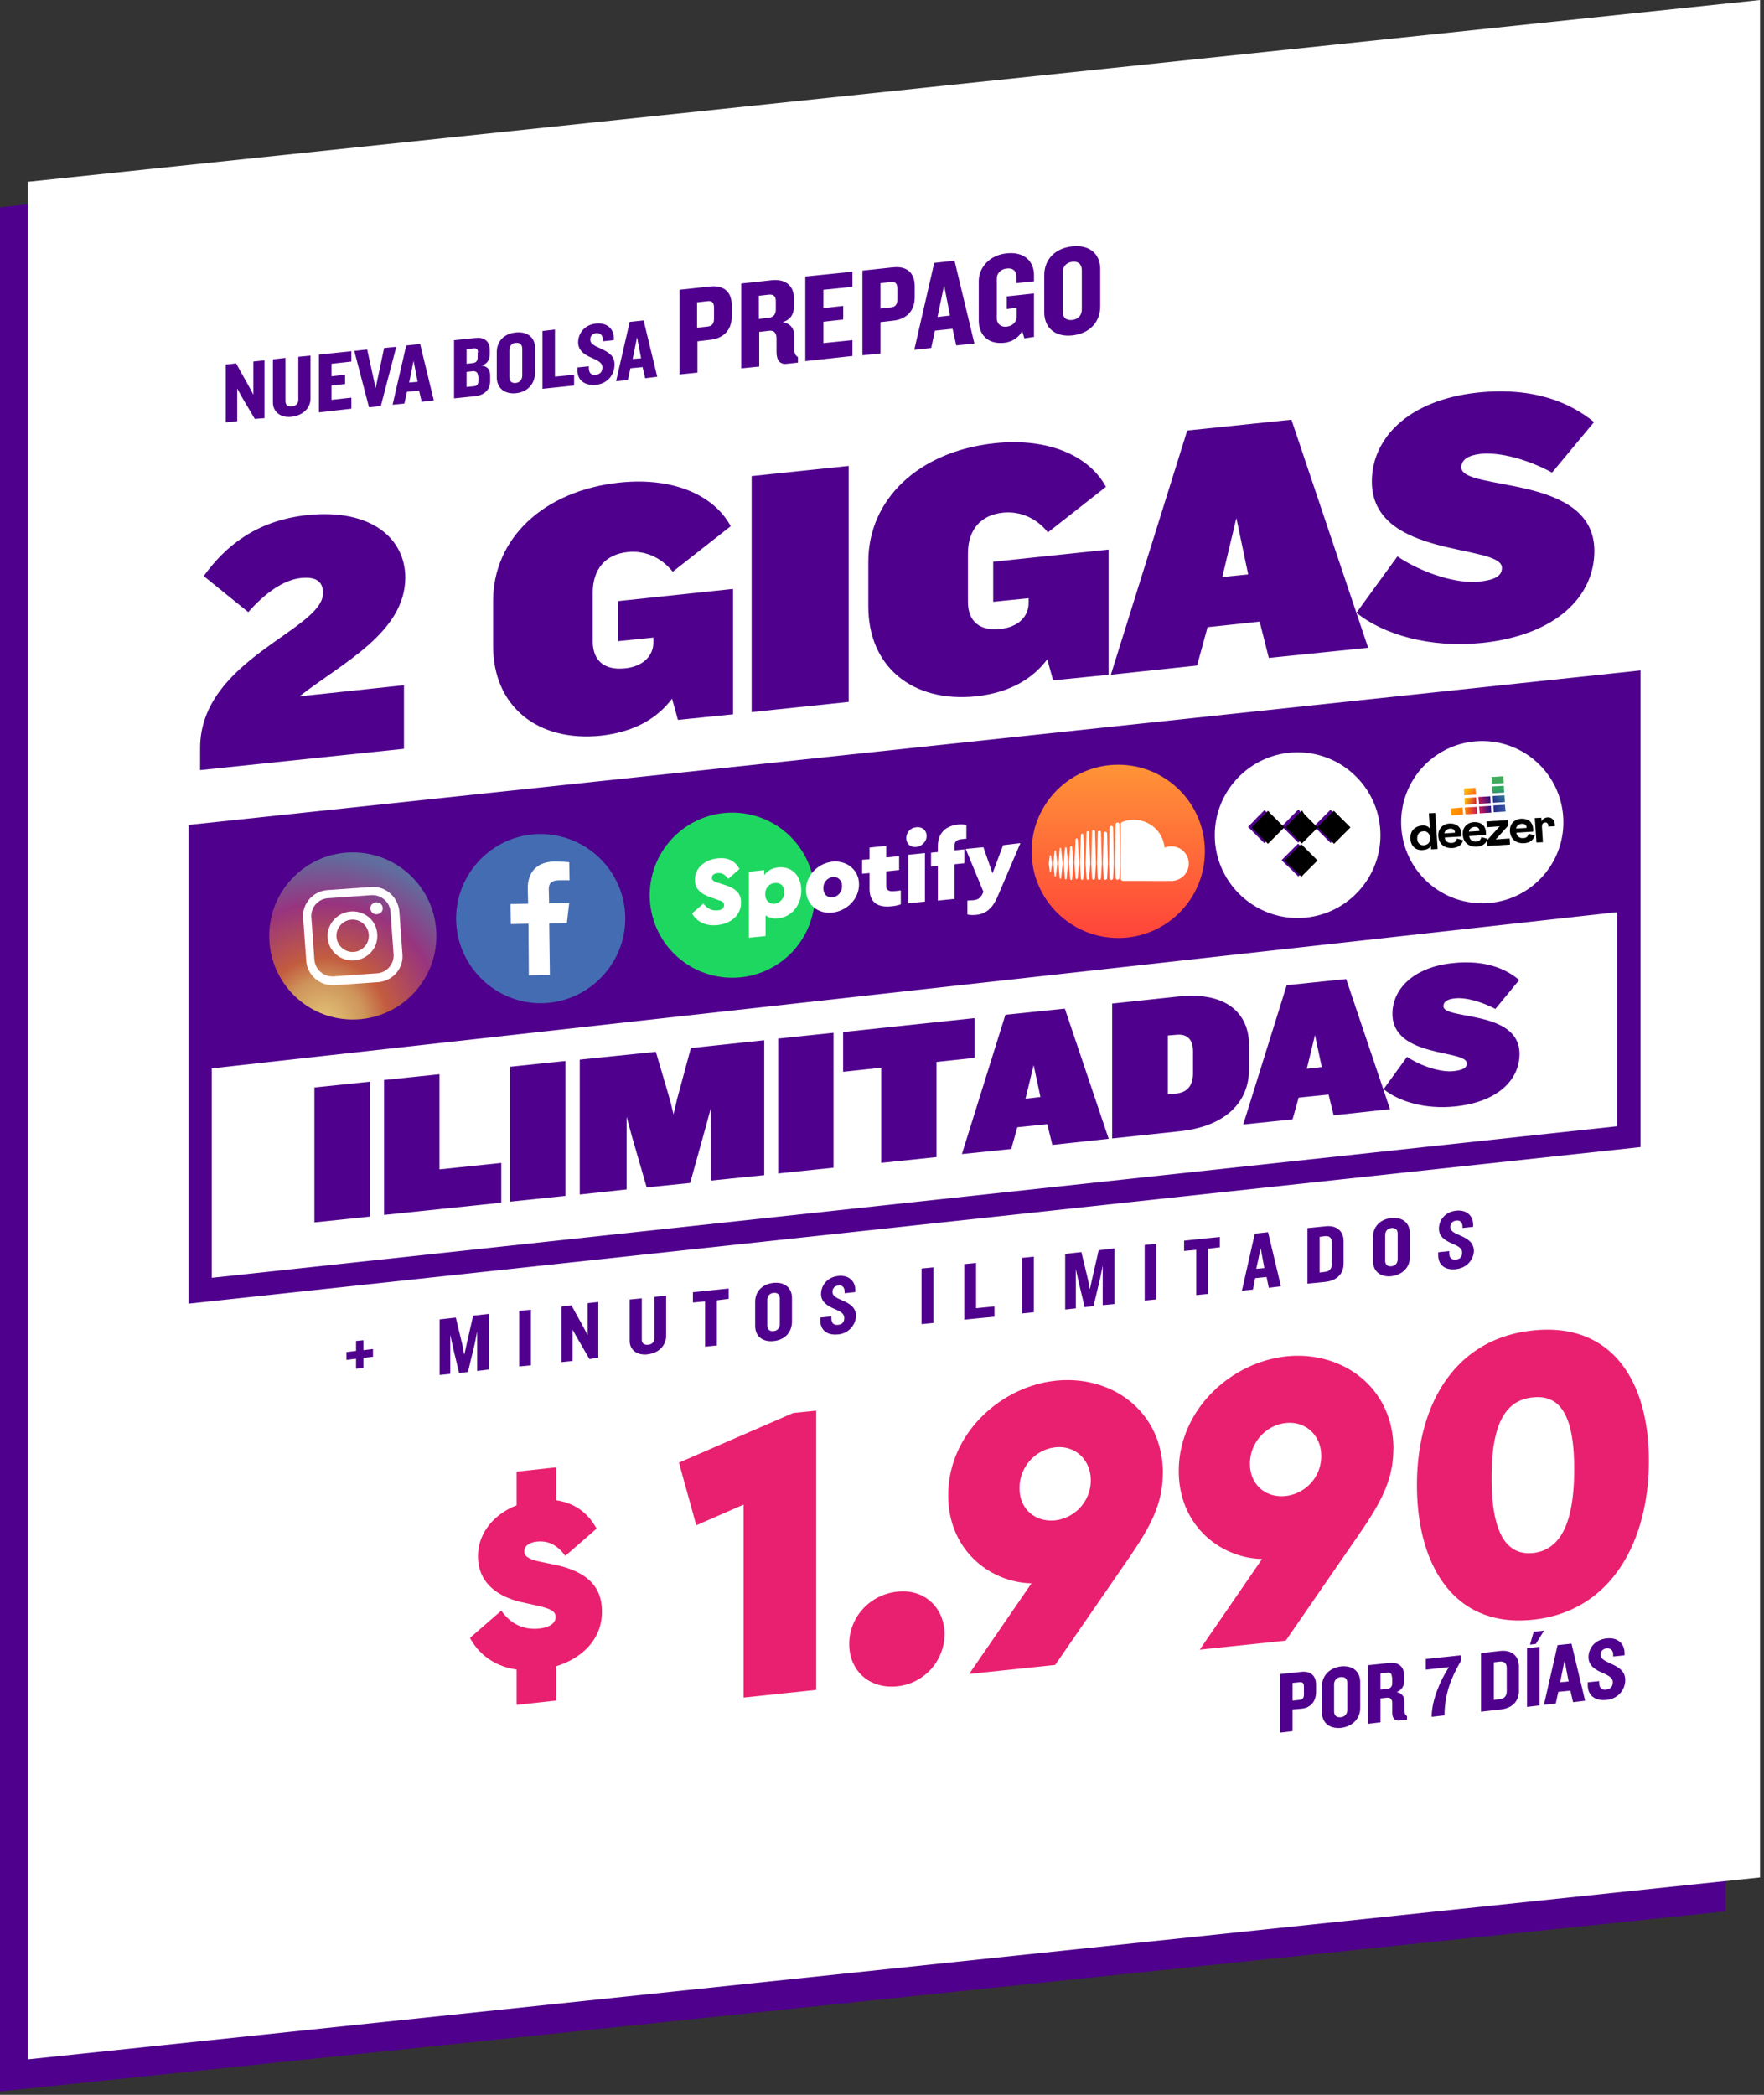 <svg xmlns="http://www.w3.org/2000/svg" xmlns:xlink="http://www.w3.org/1999/xlink" width="304" height="361" fill="none" xmlns:v="https://vecta.io/nano"><rect width="100%" height="100%" fill="#333333" stroke="none"/><path d="M297.37 329.375L0 360.412V35.734L297.37 2.38v326.996z" fill="#4f008c"/><path d="M303.317 323.538L4.822 354.885V31.33L303.317 0v323.538z" fill="#fff"/><path d="M43.924 72.208l-2.22-3.744-.825-1.523v5.647l-1.967.2v-9.962l1.777-.2 2.157 3.87.825 1.523V62.3l1.904-.2v9.962l-1.65.127zm6.346-.38c-1.904.2-3.236-.825-3.236-2.475V61.93l2.157-.254V69.1c0 .698.38 1.015 1.08.952s1.142-.508 1.142-1.142v-7.424l2.094-.2V68.7c0 1.65-1.332 2.92-3.236 3.1zm4.694-.764v-9.962l5.584-.57v1.777l-3.426.38v2.157l2.348-.254v1.586l-2.348.254v2.475l3.426-.38v1.904l-5.584.635zm10.66-1.076l-2.03.2-2.538-9.708 2.22-.254 1.46 6.662 1.46-6.916 2.094-.2-2.665 10.216zm7.043-.763l-.444-1.903-2.094.2-.444 2.03-2.03.2 2.348-10.216 2.4-.254L74.76 69l-2.094.254zm-1.396-7.043l-.76 3.744 1.46-.127-.698-3.617zm10.66 6.093l-3.68.38V58.63l3.68-.38c1.586-.2 2.475.635 2.475 2.03v.698c0 .952-.38 1.713-1.396 2.03 1.08.127 1.46.76 1.46 1.713v.952c0 1.46-.952 2.4-2.538 2.602zm.444-7.55c0-.508-.2-.76-.76-.698l-1.206.127v2.538l1.08-.127c.57-.063.825-.38.825-.952v-.888h.063zm0 4.06c0-.57-.317-.825-.825-.825l-1.142.127v2.602l1.27-.127c.57-.063.76-.38.76-.888v-.888h-.063zm6.536 2.982c-2.03.2-3.3-.952-3.3-2.728v-4.38c0-1.777 1.206-3.173 3.3-3.363s3.3.952 3.3 2.665v4.378c-.064 1.777-1.27 3.236-3.3 3.426zM90 60.1c0-.698-.38-1.08-1.142-1.015-.698.064-1.08.57-1.08 1.27v4.632c0 .698.38 1.08 1.08 1.015S90 65.42 90 64.722V60.1zm3.48 6.906v-9.962l2.157-.254v8.122l3.3-.317v1.84l-5.457.57zm9.263-.7c-1.967.2-3.236-.76-3.236-2.475v-.508l1.968-.2v.317c0 .825.444 1.27 1.205 1.142.76-.063 1.142-.57 1.142-1.27s-.57-1.08-1.713-1.586c-1.206-.508-2.475-1.206-2.475-2.728s1.08-3.046 3.1-3.236c1.84-.2 3.045.888 3.045 2.475v.38l-1.903.2V58.5c0-.698-.38-1.142-1.142-1.08-.635.063-1.016.508-1.016 1.08 0 .698.57 1.015 1.84 1.586 1.396.635 2.348 1.27 2.348 2.728 0 1.777-1.205 3.3-3.172 3.5zm8.44-1.14l-.444-1.904-2.094.2-.444 2.03-2.03.2 2.348-10.216 2.4-.254 2.348 9.708-2.094.254zm-1.396-7.043l-.76 3.744 1.46-.127-.698-3.617zm12.564.444l-2.157.254v5.393l-3.1.317V49.938l5.266-.57c2.475-.254 3.744 1.015 3.744 3.236v1.967c0 2.22-1.333 3.744-3.744 3.997zm.698-5.584c0-.76-.317-1.206-1.142-1.08l-1.776.2v4.378l1.776-.2c.825-.063 1.142-.57 1.142-1.332v-1.967zM135.6 62.7c-1.27.127-1.776-.698-1.776-2.03v-2.4c0-.76-.38-1.396-1.27-1.27l-1.713.2v5.964l-3.1.317V48.858l5.267-.57c2.348-.254 3.807.952 3.807 3.046v1.586c0 1.206-.57 2.157-1.904 2.602 1.333.2 1.967 1.206 1.967 2.22v2.4c0 .698.2 1.142.635 1.396v.952l-1.904.2zm-1.903-10.85c0-.698-.317-1.142-1.142-1.08l-1.777.2v3.997l1.65-.2c.825-.063 1.27-.57 1.27-1.396v-1.53zm5.086 10.397V47.653l8.122-.825v2.602l-5.013.508V53.1l3.426-.38v2.348l-3.426.38v3.68l5.013-.508v2.728l-8.122.888zm15.1-6.982l-2.157.254v5.393l-3.1.317V46.636l5.266-.57c2.475-.254 3.744 1.015 3.744 3.236v1.967c0 2.157-1.27 3.744-3.744 3.998zm.762-5.584c0-.76-.317-1.206-1.142-1.08l-1.777.2v4.378l1.777-.2c.825-.063 1.142-.57 1.142-1.332V49.68zm10.152 9.84l-.635-2.855-3.045.317-.635 2.982-2.92.317L161 45.307l3.5-.38 3.426 14.277-3.1.317zm-2.094-10.343l-1.142 5.457 2.157-.254-1.015-5.203zm13.832 9.135l-.38-1.27c-.57 1.142-1.777 1.904-3.1 2.03-2.92.317-4.38-1.523-4.38-3.807v-6.853c0-2.157 1.714-4.442 4.823-4.76s4.695 1.46 4.695 3.744v1.08l-3.046.317V47.6c0-.825-.507-1.46-1.65-1.332s-1.714.952-1.714 1.713v6.916c0 .76.572 1.523 1.714 1.396s1.713-.952 1.713-1.713v-1.523l-1.713.2V51.08l4.695-.508v7.487l-1.65.254zm8.25-.508c-2.982.317-4.822-1.333-4.822-3.997v-6.4c0-2.602 1.776-4.632 4.822-4.95s4.822 1.332 4.822 3.934v6.4c0 2.665-1.776 4.695-4.822 5.013zm1.65-11.23c0-1.015-.57-1.586-1.65-1.46-1.015.127-1.65.825-1.65 1.84v6.726c0 1.015.57 1.586 1.65 1.46s1.65-.825 1.65-1.84v-6.726zM51.6 120.003l18.018-1.92v10.957l-35.132 3.672v-3.785c0-15.306 21.18-20.333 21.18-26.716 0-1.92-1.073-2.88-3.84-2.598-2.994.34-6.157 2.598-9.037 5.874l-7.68-6.213c3.67-5.083 8.98-9.545 17.792-10.506 11.183-1.186 16.945 4.123 16.945 10.788-.056 9.5-10.957 14.742-18.244 20.447zm65.235 4.067l-1.016-3.672c-2.655 3.56-6.722 5.762-12.257 6.383-10.957 1.13-18.583-5.083-18.583-15.476v-7.738c0-10.675 8.585-18.978 21.746-20.4 9.602-1.017 16.436 2.372 19.204 7.512l-9.997 7.85c-1.695-2.146-4.406-3.728-7.738-3.4-3.84.395-6.044 2.937-6.044 7.004v8.36c0 3.558 2.203 5.027 5.535 4.688 3.276-.34 4.914-2.26 4.914-4.462v-.847l-6.1.62v-6.9l19.825-2.1V123.1l-9.5.96zm12.7-1.356V82.047l16.718-1.75v40.667l-16.718 1.75zm51.963-5.424l-1.017-3.672c-2.654 3.56-6.72 5.76-12.256 6.383-10.958 1.13-18.583-5.084-18.583-15.476v-7.74c0-10.675 8.586-18.978 21.746-20.4 9.602-1.017 16.436 2.372 19.204 7.512l-9.998 7.85c-1.694-2.146-4.405-3.728-7.738-3.4-3.84.395-6.043 2.937-6.043 7.004v8.36c0 3.558 2.203 5.027 5.535 4.688 3.276-.34 4.914-2.26 4.914-4.462v-.847l-6.1.62v-6.9l19.882-2.1v21.576l-9.546.96zm37.166-3.896l-1.58-6.27-8.98.96-1.807 6.608-14.855 1.582 13.16-42.08 17.96-1.864 13.217 39.3-17.114 1.75zm-5.592-24.118l-2.428 10.167 4.462-.452-2.034-9.715zm42.268 21.52c-8.868.904-16.9-1.412-21.577-5.196l7.06-9.715c4.462 2.993 10.336 4.744 14.064 4.35 2.7-.282 3.953-.96 3.953-2.372 0-4.236-22.423-1.47-22.423-14.9 0-7.286 6.1-14.008 18.244-15.307 9.77-1.017 16.04 1.807 20.05 5.083l-7.23 8.698c-4.292-2.316-9.093-3.558-12.313-3.22-2.033.226-3.332.96-3.332 2.316 0 4.236 22.93 1.017 22.93 14.403 0 7.794-6.495 14.516-19.43 15.87zM54.182 210.653v-23.245l9.544-.995v23.244l-9.544.996zm12.004-1.288V186.12l9.544-.995v16.394l10.656-1.112v6.85l-20.2 2.108zm21.722-2.285v-23.245l9.544-.995v23.245l-9.544.995zm34.604-3.628v-12.53l-.937 3.454-2.635 9.485-7.495.762-2.576-8.9-.878-3.28v12.53l-8.08.878v-23.245l13.115-1.346 2.46 8.372.586 2.4.586-2.518 2.4-8.9 12.647-1.347v23.245l-9.192.937zm11.592-1.23v-23.245l9.544-.996v23.245l-9.544.996zm27.296-19.207V199.4l-9.544.995V184l-6.558.702v-6.85l22.66-2.4v6.85l-6.558.702zm19.956 14.288l-.878-3.572-5.153.527-1.054 3.747-8.5.878 7.495-24.006 10.246-1.054 7.553 22.426-9.72 1.054zm-3.22-13.76l-1.406 5.797 2.577-.293-1.17-5.504zm25.06 11.416l-11.534 1.23v-23.245l11.534-1.23c8.022-.82 12.062 2.8 12.062 8.432v4.098c0 5.68-4.04 9.895-12.062 10.715zm2.4-13.76c0-1.816-.76-3.104-2.927-2.87l-1.406.118v10.13l1.406-.117c2.224-.234 2.927-1.698 2.927-3.513V181.2zm24.24 11l-.878-3.572-5.152.527-1.054 3.747-8.5.88 7.494-24.006 10.247-1.054 7.553 22.425-9.72 1.054zm-3.22-13.818l-1.405 5.796 2.576-.293-1.17-5.503zm24.124 12.295c-5.035.527-9.66-.82-12.296-2.986l4.04-5.562c2.577 1.698 5.914 2.693 8.022 2.46 1.522-.176 2.283-.527 2.283-1.347 0-2.4-12.822-.878-12.822-8.548 0-4.157 3.513-8.022 10.422-8.724 5.562-.586 9.192.995 11.417 2.927l-4.098 4.977c-2.46-1.288-5.2-2.05-7.026-1.815-1.17.117-1.933.527-1.933 1.347 0 2.4 13.116.585 13.116 8.197 0 4.508-3.747 8.314-11.125 9.075z" fill="#4f008c"/><path d="M34.495 143.956v78.476l246.222-26.552v-78.122L34.495 143.956z" stroke="#4f008c" stroke-width="4" stroke-miterlimit="10"/><path d="M34.216 144.08v40.283l246.5-27.402v-38.878l-246.5 25.997z" fill="#4f008c"/><path d="M192.715 161.646c8.246 0 14.93-6.684 14.93-14.93s-6.684-14.93-14.93-14.93-14.93 6.685-14.93 14.93 6.685 14.93 14.93 14.93z" fill="url(#A)"/><path d="M201.857 145.843a3.05 3.05 0 0 0-1.168.232c-.24-2.7-2.52-4.8-5.303-4.8a5.45 5.45 0 0 0-1.93.356c-.227.088-.288.178-.3.352v9.47c.007.182.145.334.326.352l8.366.008c1.667 0 3.018-1.336 3.018-2.984s-1.35-2.985-3.018-2.985v-.003zm-9.263-4.106c-.18 0-.328.148-.33.33l-.135 6.756.135 2.452c.008.18.15.326.33.326s.327-.147.33-.33v.008l.147-2.452-.147-6.756c-.008-.18-.15-.33-.33-.33v-.004zm-3.894 9.63v-.008l.173-2.543-.173-5.544c-.007-.138-.113-.246-.247-.246s-.243.108-.247.246l-.153 5.544.153 2.544c.01.136.112.244.247.244s.242-.108.247-.245v.008zm-2.212.244a.21.21 0 0 0 .206-.203l.2-2.586-.2-4.95c-.01-.115-.096-.203-.206-.203s-.2.1-.205.203l-.18 4.95.18 2.587c.007.113.095.202.205.202zm4-8.282a.29.29 0 0 0-.289.288l-.13 5.204.13 2.505c.008.16.13.286.3.286a.29.29 0 0 0 .289-.288v.008l.144-2.504-.144-5.206c-.008-.16-.13-.287-.3-.287v-.006zm-7.737 8.112c.063 0 .114-.05.122-.12l.258-2.503-.258-2.6c-.008-.07-.06-.12-.122-.12s-.116.05-.122.12l-.228 2.6.228 2.503c.007.07.058.12.122.12zm1.844.198c.087 0 .157-.075.164-.175l.23-2.82-.23-2.685c-.008-.1-.077-.174-.164-.174s-.158.076-.164.175l-.203 2.684.203 2.82c.007.1.075.175.164.175zm4.873-.03c.146 0 .264-.117.267-.267v.008l.16-2.52-.16-5.403c-.008-.15-.12-.267-.268-.267s-.264.118-.267.267l-.142 5.403.142 2.52a.27.27 0 0 0 .268.265v-.005zm2.055.01a.3.3 0 0 0 .3-.308v.008-.008l.13-2.486-.13-6.194c-.008-.17-.14-.308-.3-.308s-.307.138-.3.308l-.116 6.192.116 2.5c.008.168.142.306.3.306zm-4.05-.012c.122 0 .22-.098.226-.224l.187-2.56-.187-5.363c-.008-.126-.104-.224-.226-.224s-.223.1-.226.224l-.166 5.363.166 2.56c.008.125.103.223.226.223zm-3.8-5.596c-.076 0-.137.06-.144.14l-.214 2.668.214 2.583c.008.08.068.14.144.14s.136-.06.143-.14l.244-2.583-.244-2.67c-.008-.08-.07-.14-.143-.14zm1.874-1.528c-.098 0-.18.08-.183.183l-.192 4.03.192 2.603c.007.1.085.182.183.182s.18-.08.185-.183l.216-2.603-.216-4.03c-.008-.102-.086-.183-.185-.183h0zm-3.588 2.147c-.007-.058-.05-.098-.102-.098s-.094.04-.1.098l-.24 2.2.24 2.142c.008.057.05.098.1.098s.093-.04.102-.098l.272-2.142-.272-2.2zm-.94.74c-.05 0-.1.04-.098.096l-.178 1.354.178 1.33c.008.056.047.095.098.095s.1-.04.098-.094l.2-1.332-.2-1.354c-.01-.056-.048-.096-.098-.096z" fill="#fff" fill-rule="evenodd"/><path d="M62.628 234.025v1.713l-1.27.127v-1.713l-1.65.2V233l1.65-.2v-1.713l1.27-.127v1.713l1.65-.2v1.333l-1.65.2zm19.606 2.22v-6.8l-.444 2.22-1.142 4.76-1.523.2-1.08-4.505-.444-2.094v6.726l-1.84.2v-9.58l2.792-.317 1.142 4.76.317 1.65.38-1.713 1.142-5.012 2.728-.318v9.58l-2.03.254zm7.234-.76v-9.58l2.03-.2v9.58l-2.03.2zm12.12-1.27l-2.094-3.617-.825-1.46v5.393l-1.904.2v-9.58l1.713-.2 2.03 3.68.762 1.46v-5.52l1.84-.2v9.58l-1.523.254zm10.025-.815c-1.84.2-3.1-.76-3.1-2.348v-7.106l2.094-.2v7.106c0 .635.38.952 1.08.888s1.078-.444 1.078-1.142v-7.106l2.03-.2v7.107c-.127 1.586-1.333 2.792-3.173 2.982zm11.928-9.337v7.805l-2.03.2v-7.804l-2.094.2v-1.777l6.154-.634v1.776l-2.03.254zm9.773 7.044c-1.967.2-3.173-.9-3.173-2.602v-4.188c0-1.713 1.206-3.045 3.173-3.236s3.172.9 3.172 2.602v4.188c-.063 1.713-1.205 3.045-3.172 3.236zm1.078-7.36c0-.634-.38-1.015-1.078-.95s-1.08.57-1.08 1.205v4.442c0 .634.38 1.015 1.08.95s1.078-.57 1.078-1.205v-4.442zm10.026 6.217c-1.904.2-3.046-.76-3.046-2.4v-.508l1.904-.2v.317c0 .825.38 1.206 1.142 1.142s1.078-.507 1.078-1.205-.57-1.08-1.65-1.523c-1.143-.508-2.348-1.142-2.348-2.602s1.08-2.918 2.982-3.1c1.777-.2 2.92.9 2.92 2.4v.38l-1.84.2v-.317c0-.634-.38-1.142-1.08-1.015-.634.063-1.015.508-1.015 1.08 0 .698.57 1.015 1.776 1.523 1.333.57 2.285 1.27 2.285 2.664-.064 1.46-1.206 2.983-3.1 3.173zm14.403-1.776v-9.58l2.03-.2v9.58l-2.03.2zm7.36-.762v-9.58l2.03-.2v7.804l3.173-.317v1.777l-5.203.507zm9.962-1.08v-9.58l2.03-.2v9.58l-2.03.2zm13.895-1.457v-6.8l-.444 2.22-1.142 4.76-1.523.2-1.078-4.505-.444-2.094v6.8l-1.84.2v-9.58l2.792-.317 1.142 4.758.318 1.65.38-1.713 1.142-5.013 2.73-.317v9.58l-2.03.2zm7.233-.764v-9.58l2.03-.2v9.582l-2.03.2zm10.914-8.946v7.804l-2.03.2v-7.804l-2.094.2v-1.776l6.155-.635v1.777l-2.03.254zm10.47 6.726l-.38-1.84-1.967.2-.38 1.967-1.903.2 2.22-9.834 2.285-.254 2.22 9.327-2.093.254zm-1.396-6.8l-.762 3.553 1.396-.127-.634-3.426zM228.5 220.9l-3.173.317v-9.58l3.173-.317c1.967-.2 3.046.952 3.046 2.538v3.934c0 1.586-1.016 2.855-3.046 3.1zm1.015-6.8c0-.762-.38-1.142-1.142-1.08l-.952.127v6.155l.952-.127c.76-.064 1.142-.57 1.142-1.333V214.1zm10.278 5.83c-1.967.2-3.173-.9-3.173-2.602v-4.188c0-1.713 1.206-3.045 3.173-3.236s3.172.9 3.172 2.602v4.188c0 1.65-1.205 2.982-3.172 3.236zm1.078-7.36c0-.634-.38-1.015-1.078-.95s-1.08.57-1.08 1.205v4.442c0 .634.38 1.015 1.08.95s1.078-.57 1.078-1.205v-4.442zm10.026 6.153c-1.904.2-3.046-.762-3.046-2.412v-.507l1.904-.2v.318c0 .825.38 1.205 1.142 1.142s1.078-.508 1.078-1.206-.57-1.078-1.65-1.523c-1.143-.507-2.348-1.142-2.348-2.6s1.08-2.92 2.982-3.1c1.777-.2 2.92.888 2.92 2.4v.38l-1.84.2v-.254c0-.634-.38-1.142-1.08-1.015-.634.063-1.015.508-1.015 1.08 0 .698.57 1.015 1.777 1.523 1.332.57 2.284 1.27 2.284 2.664-.064 1.46-1.206 2.92-3.1 3.1z" fill="#4f008c"/><path d="M95.866 287.14v5.915l-6.833.746v-6.087c-3.618-.516-6.43-2.47-8.04-5.455l5.398-4.7c1.608 2.297 3.8 3.33 6.43 3.1 1.665-.172 2.93-.804 2.93-2 0-1.092-1.1-1.436-2.87-1.895l-3.158-.7c-4.766-1.148-7.35-3.904-7.35-7.866s2.7-7.236 6.66-8.786v-5.8l6.833-.746v5.684c3.33.46 5.57 2.355 6.95 4.88l-5.398 4.7c-1.378-1.895-2.928-2.64-4.824-2.47-1.263.115-2.24.7-2.24 1.665 0 .862.746 1.32 2.354 1.723l3.56.746c5.168 1.264 7.465 3.848 7.465 7.867.058 4.652-3.215 8.04-7.867 9.475zm44.8-44.04v48.12l-12.52 1.32v-33.248l-8.154 3.56-2.986-10.795 19.696-8.556 3.963-.402zm22.107 38.483c0 4.594-3.445 8.5-8.096 9.016-4.88.516-8.327-2.7-8.327-7.293 0-4.537 3.446-8.5 8.327-9.016 4.65-.516 8.096 2.814 8.096 7.293zm37.612-27.678c0 5.628-2.4 9.647-6.546 15.62l-12 17.4-14.816 1.55 10.74-15.62c-7.236-.172-14.356-5.8-14.356-15.16 0-10.508 8.9-18.72 18.5-19.753 9.705-1.034 18.5 5.283 18.5 15.963zm-12.403 1.206c0-3.56-2.7-6.087-6.144-5.685-3.33.345-6.145 3.33-6.145 7.006s2.757 5.914 6.145 5.57a6.96 6.96 0 0 0 6.144-6.9zm52.14-5.398c0 5.627-2.4 9.647-6.546 15.62l-12 17.4-14.815 1.55 10.738-15.62c-7.236-.173-14.356-5.8-14.356-15.16 0-10.5 8.9-18.72 18.5-19.754 9.647-1.033 18.5 5.34 18.5 15.964zM227.7 250.92c0-3.56-2.7-6.087-6.144-5.685-3.33.344-6.145 3.33-6.145 7.006s2.757 5.914 6.145 5.57c3.445-.402 6.144-3.274 6.144-6.9zm56.457.803c0 14-6.547 26.012-19.984 27.4-13.437 1.436-19.983-9.187-19.983-23.198 0-13.897 6.546-25.267 19.983-26.645 13.437-1.435 19.984 8.5 19.984 22.453zm-27.104 2.928c0 9.188 2.354 13.437 7.12 12.978 4.824-.517 7.12-5.283 7.12-14.47 0-9.13-2.355-12.863-7.12-12.346-4.823.46-7.12 4.7-7.12 13.84z" fill="#e92070"/><path d="M224.207 294.465l-1.46.127v3.743l-2.157.254V288.5l3.616-.38c1.714-.2 2.602.698 2.602 2.22v1.332c-.063 1.586-.952 2.665-2.602 2.792zm.508-3.807c0-.57-.2-.825-.76-.762l-1.206.127v3.046l1.206-.127c.57-.063.76-.38.76-.952v-1.332zm6.4 7.108c-2.094.2-3.3-.952-3.3-2.73v-4.44c0-1.777 1.27-3.173 3.3-3.427 2.094-.2 3.3.952 3.3 2.73v4.44c0 1.777-1.27 3.173-3.3 3.427zm1.08-7.74c0-.698-.38-1.08-1.143-1.016-.698.064-1.142.57-1.142 1.27v4.632c0 .698.38 1.08 1.142 1.015.698-.063 1.143-.57 1.143-1.27v-4.63zm8.946 6.47c-.888.063-1.206-.508-1.206-1.396v-1.65c0-.508-.254-.952-.888-.888l-1.142.127v4.124l-2.158.254v-10.1l3.617-.38c1.65-.2 2.602.635 2.602 2.094v1.08c0 .825-.38 1.46-1.27 1.84.888.127 1.332.825 1.332 1.523v1.65c0 .445.127.762.444.952v.635l-1.332.127zm-1.27-7.488c0-.507-.2-.824-.762-.76l-1.205.127v2.792l1.142-.127c.57-.064.888-.38.888-.952v-1.08h-.063zm9.073 6.598l-2.22.253c0-2.728 1.395-6.154 2.982-8.565l-3.998.444v-1.84l6.028-.635v1.015c-1.84 3.173-2.792 5.965-2.792 9.328zm9.645-1.015l-3.363.38v-10.088l3.363-.38c2.093-.2 3.172 1.015 3.172 2.665v4.124c.064 1.777-1.08 3.1-3.172 3.3zm1.078-7.107c0-.825-.38-1.206-1.205-1.142l-1.016.127v6.472l1.016-.127c.825-.064 1.205-.57 1.205-1.396v-3.934zm3.5 6.663v-10.1l2.158-.254v10.1l-2.158.254zm1.523-10.85l-1.015.127.635-2.22 1.776-.2-1.396 2.284zm6.4 10.025l-.445-1.967-2.093.2-.445 2.03-2.03.2 2.348-10.28 2.4-.254 2.347 9.835-2.093.253zm-1.46-7.17l-.76 3.744 1.46-.127-.698-3.617zm7.234 6.8c-1.967.2-3.236-.76-3.236-2.538v-.507l1.967-.2v.318c0 .824.444 1.27 1.206 1.142.76-.064 1.142-.57 1.142-1.27s-.57-1.08-1.713-1.587c-1.206-.507-2.475-1.205-2.475-2.728s1.08-3.046 3.173-3.236c1.84-.2 3.045.888 3.045 2.538v.38l-1.967.2v-.317c0-.698-.38-1.142-1.142-1.08-.634.064-1.015.508-1.015 1.08 0 .698.57 1.015 1.84 1.586 1.396.635 2.4 1.333 2.4 2.792 0 1.65-1.205 3.236-3.236 3.426z" fill="#4f008c"/><path d="M107.756 158.074c.117 8.02-6.323 14.638-14.345 14.813-8.022.117-14.638-6.323-14.814-14.345-.117-8.02 6.324-14.696 14.345-14.813s14.696 6.323 14.813 14.345z" fill="#446cb2"/><path d="M96.28 151.693h1.874l-.058-3.103c-.35-.06-1.405-.118-2.693-.118-2.693.06-4.508 1.698-4.45 4.685l.06 2.576-3.045.058.06 3.455 3.045-.06.06 8.9 3.63-.058-.117-8.9 3.045-.06.4-3.454-3.454.058-.06-2.225c-.06-.995.234-1.698 1.698-1.756z" fill="#fff"/><path d="M60.8 175.696c7.955 0 14.404-6.448 14.404-14.403S68.754 146.89 60.8 146.89s-14.404 6.45-14.404 14.404 6.45 14.403 14.404 14.403z" fill="url(#B)"/><g fill="#fff"><path d="M63.902 152.863l-7.436.527c-2.518.175-4.45 2.342-4.216 4.86l.527 7.318c.176 2.518 2.4 4.392 4.918 4.216l7.436-.527c2.518-.175 4.45-2.342 4.216-4.86l-.527-7.318c-.234-2.518-2.4-4.45-4.918-4.216zm3.923 11.593a3.08 3.08 0 0 1-2.869 3.279l-7.436.527c-1.698.117-3.22-1.17-3.337-2.87l-.527-7.32a3.08 3.08 0 0 1 2.869-3.279l7.436-.527c1.698-.117 3.22 1.17 3.337 2.87l.527 7.32zm-7.377-7.378c-2.342.175-4.157 2.225-3.982 4.508a4.26 4.26 0 0 0 4.567 3.923c2.342-.175 4.157-2.166 3.98-4.508-.117-2.342-2.166-4.1-4.567-3.923zm.527 6.967c-1.522.118-2.87-1.053-2.986-2.576s1.054-2.87 2.576-2.986 2.87 1.054 2.986 2.576-1.054 2.87-2.576 2.986zm3.865-8.548c-.293 0-.527.175-.76.35-.176.234-.293.47-.234.76 0 .293.176.527.35.703.234.176.527.293.76.234.293 0 .527-.176.76-.35.176-.234.293-.47.234-.76 0-.293-.176-.527-.35-.703-.176-.117-.468-.234-.76-.234z"/><path fill-rule="evenodd" d="M209.348 143.927c0 7.87 6.403 14.273 14.274 14.273s14.274-6.402 14.274-14.273-6.403-14.274-14.274-14.274-14.274 6.402-14.274 14.274zm15.508-3.114l1.586 1.586 2.82-2.82h.06l2.76 2.76c.058 0 .058.058.058.117-.47.47-.94.88-1.35 1.35l-1.468 1.47-2.82-2.82-.058.06-2.702 2.7-2.82-2.82c.47-.528 1-.998 1.468-1.527l1.35-1.35h.06c0 .06.06.06.118.118.235.47.587.822.94 1.174zm-8.518.412l-1.116 1.116c-.06.058-.117.117-.117.176l1.4 1.4 1.4 1.4 2.82-2.82v-.06l-2.232-2.232a5.17 5.17 0 0 1-.529-.587h-.06l-1.586 1.586zm4.523 7s0-.06 0 0l2.82-2.82h.058l2.82 2.82c0 .058-.06.058-.117.117l-.06.06-1 .998-.998 1c-.118.06-.177.176-.235.235-.118.117-.235.294-.412.4l-.528-.53-.88-.88c-.53-.47-1.058-.94-1.47-1.4-.058 0-.058 0 0 0z"/><path d="M256.4 155.882c7.84-.527 13.77-7.3 13.243-15.15a14.22 14.22 0 0 0-28.394 1.906 14.22 14.22 0 0 0 15.15 13.243z" stroke="#4f008c" stroke-width=".5" stroke-miterlimit="10"/></g><path d="M259.082 133.772l-2.045.137.08 1.168 2.044-.137-.078-1.168z" fill="#40ab5d"/><g fill-rule="evenodd"><use xlink:href="#M" fill="url(#C)"/><path d="M257.238 137.17l2.05-.117.058 1.17-2.05.117-.06-1.17z" fill="url(#D)"/><path d="M250.036 139.337l2-.176.117 1.23-2.05.117-.06-1.17z" fill="url(#E)"/><use xlink:href="#M" x="-4.683" y="3.63" fill="url(#F)"/><use xlink:href="#M" x="-2.224" y="3.454" fill="url(#G)"/><path d="M257.355 138.8l2-.117.117 1.17-2.05.117-.06-1.17z" fill="url(#H)"/><path d="M254.78 137.347l2.05-.117.06 1.17-2 .117-.117-1.17z" fill="url(#I)"/><path d="M252.378 137.523l2-.117.058 1.17-2 .117-.06-1.17z" fill="url(#J)"/><path d="M252.26 135.883l2-.117.118 1.17-2.05.117-.058-1.17z" fill="url(#K)"/></g><g fill="#000"><path d="M243.068 144.55c.06 1.288.937 2.05 2.167 1.932.585-.06 1.112-.234 1.347-.703l.058.586 1.113-.06-.4-6.206-1.113.058.176 2.635c-.293-.4-.76-.585-1.347-.527-1.288.117-2.108.996-2 2.284zm3.396-.176c.06.76-.4 1.23-1.053 1.288s-1.172-.4-1.172-1.112c-.058-.762.4-1.288 1.054-1.288.527-.118 1.113.35 1.17 1.112zm4.626.126c-.118.47-.4.762-.937.762-.586.058-1.113-.293-1.17-.937l2.87-.176c0-.176.058-.35 0-.527-.06-1.17-.937-1.756-2.05-1.698-1.23.06-2.05.996-1.932 2.225.117 1.347 1.113 2.05 2.4 2 .995-.06 1.64-.527 1.873-1.347l-1.053-.293zm-2.167-.878c.06-.468.47-.76.937-.82.527-.058.878.235.878.644v.06l-1.815.117z"/><path d="M255.306 144.255c-.117.47-.4.76-.937.76-.586.06-1.112-.292-1.17-.937l2.87-.175c0-.176.06-.35 0-.527-.06-1.17-.937-1.757-2.05-1.698-1.23.058-2.05.995-1.932 2.225.117 1.346 1.112 2.05 2.4 2 .995-.06 1.64-.527 1.874-1.347l-1.054-.293zm-2.167-.937c.06-.468.47-.76.937-.82.527-.06.88.234.88.644v.058l-1.816.117z"/><path d="M260.224 145.545l-.06-1.054-2.4.176 2.166-2.4-.058-.937-3.7.234.06.996 2.224-.176-2.166 2.4.06.995 3.864-.234z"/><path d="M263.444 143.67c-.117.468-.4.76-.937.76-.585.058-1.112-.293-1.17-.937l2.87-.176c0-.175.06-.35 0-.527-.058-1.17-.936-1.756-2.05-1.698-1.23.06-2.05.996-1.932 2.225.117 1.347 1.112 2.05 2.4 2 .996-.058 1.64-.527 1.874-1.347l-1.054-.292zm-2.166-.88c.058-.468.468-.76.937-.82.527-.06.878.234.878.644v.058l-1.815.117zm5.562-.466v.118l1.113-.06v-.35c-.06-.703-.527-1.23-1.288-1.17-.47.058-.82.292-.996.702l-.058-.644-1.113.06.293 4.215 1.112-.058-.175-2.693c0-.4.175-.703.527-.703.35-.06.585.234.585.585z"/></g><path d="M126.2 168.495a14.23 14.23 0 0 0 14.228-14.228 14.23 14.23 0 0 0-14.228-14.228 14.23 14.23 0 0 0-14.228 14.228 14.23 14.23 0 0 0 14.228 14.228z" fill="#1ed760"/><path d="M225.444 140.976l1.58 1.58.82-.82 1.112-1.113.88-.878h.058l2.752 2.752c.06 0 .06.06.06.117l-2.8 2.8-2.8-2.8-.06.06-1.347 1.346-1.346 1.347-2.8-2.8 1.464-1.523 1.347-1.346h.058c0 .058.06.058.06.117.234.468.585.82.995 1.17zm-8.5.35l-1.113 1.113c-.058.058-.117.117-.117.175l2.8 2.8 2.8-2.8v-.058l-2.225-2.225c-.176-.176-.35-.35-.527-.586h-.06l-1.58 1.58zm4.45 6.97c.293-.35.645-.644.937-.937l1.874-1.874h.058l2.8 2.8c0 .058-.06.058-.117.117l-2.284 2.283c-.117.118-.234.293-.4.4l-.526-.527-.88-.878c-.527-.4-.995-.878-1.464-1.405 0 .058 0 0 0 0z" fill-rule="evenodd" fill="#000"/><path d="M127.43 149.76l-1.932 1.698c-.527-.703-.995-1.054-1.815-.995-.585.058-.995.292-.995.82 0 .4.293.586.937.82l1.288.4c1.815.586 2.8 1.405 2.8 3.045 0 2.166-1.756 3.63-4.04 3.864-2.05.234-3.63-.585-4.4-2l1.932-1.698c.527.644 1.23 1.288 2.46 1.17.76-.058 1.113-.4 1.113-.936s-.352-.645-1.113-.88l-1.112-.4c-1.757-.585-2.8-1.463-2.8-3.044 0-2 1.64-3.455 3.865-3.7 2-.234 3.16.586 3.805 1.815zm10.657 3.7c0 2.577-1.698 4.567-3.982 4.802-.878.117-1.64-.118-2.166-.527v3.57l-2.87.293v-11.36l2.635-.293v.878c.527-.76 1.346-1.23 2.4-1.346 2.342-.234 3.982 1.405 3.982 3.98zm-2.928.293c0-1.17-.76-1.698-1.64-1.58-.82.06-1.64.703-1.64 1.932s.82 1.698 1.64 1.64c.82-.117 1.64-.82 1.64-2zm12.88-1.35c0 2.518-2.05 4.567-4.567 4.86s-4.567-1.405-4.567-3.923 2.05-4.567 4.567-4.86c2.517-.234 4.567 1.464 4.567 3.923zm-6.148.644c0 1.054.644 1.698 1.64 1.58.878-.117 1.58-.878 1.58-1.932 0-.995-.703-1.64-1.58-1.58-.995.176-1.64.937-1.64 1.932zm13.35.4v2.4c-.468.176-1.053.293-1.698.35-2.342.235-3.688-.76-3.688-2.986v-2.752l-1.288.117v-2.4l1.288-.117v-2l2.87-.293v2l2.225-.234v2.4l-2.225.235v2.46c0 .76.4 1.054 1.464.937.234 0 .585-.06 1.053-.118zm4.45-9.368c0 .937-.82 1.757-1.756 1.874-.996.117-1.757-.527-1.757-1.522s.76-1.816 1.757-1.874c.995-.117 1.756.527 1.756 1.522zm-.292 11.3l-2.87.292V147.3l2.87-.293v8.373zm5.094-9.543v.703l1.698-.176v2.4l-1.698.175v5.972l-2.87.293v-5.972l-1.172.117v-2.4l1.172-.117v-.995c0-2.284 1.346-3.513 3.513-3.747.585-.06 1.054 0 1.405.058v2.4c-.234 0-.4 0-.644.058-1.054.06-1.405.4-1.405 1.23zm11.358-.537l-3.923 9.193c-.82 1.932-1.932 2.986-3.63 3.162-.527.058-1.112.058-1.58-.06v-2.4c.4 0 .703-.06.996-.06.644-.06 1.23-.234 1.64-1.17l.117-.293-3.044-7.377 3.044-.293 1.58 4.508 1.815-4.86 2.986-.352z" fill="#fff"/><defs><linearGradient id="A" x1="192.715" y1="131.785" x2="192.715" y2="161.646" xlink:href="#L"><stop stop-color="#ff9337"/><stop offset="1" stop-color="#ff443a"/></linearGradient><radialGradient id="B" cx="0" cy="0" r="1" gradientTransform="translate(55.788 176.035) rotate(-4.131) scale(29.064)" xlink:href="#L"><stop stop-color="#e3c678"/><stop offset=".246" stop-color="#ce945a"/><stop offset=".379" stop-color="#c35c3f"/><stop offset=".7" stop-color="#98347f"/><stop offset=".985" stop-color="#616c9f"/></radialGradient><linearGradient id="C" x1="258.247" y1="136.693" x2="258.147" y2="135.483" xlink:href="#L"><stop stop-color="#358c7b"/><stop offset=".526" stop-color="#33a65e"/></linearGradient><linearGradient id="D" x1="257.301" y1="138.333" x2="259.314" y2="137.131" xlink:href="#L"><stop stop-color="#222b90"/><stop offset="1" stop-color="#367b99"/></linearGradient><linearGradient id="E" x1="250.073" y1="139.934" x2="252.096" y2="139.798" xlink:href="#L"><stop stop-color="#f90"/><stop offset="1" stop-color="#ff8000"/></linearGradient><linearGradient id="F" x1="257.201" y1="136.14" x2="259.224" y2="136.004" xlink:href="#L"><stop stop-color="#ff8000"/><stop offset="1" stop-color="#cc1953"/></linearGradient><linearGradient id="G" x1="257.187" y1="136.152" x2="259.21" y2="136.016" xlink:href="#L"><stop stop-color="#cc1953"/><stop offset="1" stop-color="#241284"/></linearGradient><linearGradient id="H" x1="257.406" y1="139.442" x2="259.429" y2="139.306" xlink:href="#L"><stop stop-color="#222b90"/><stop offset="1" stop-color="#3559a6"/></linearGradient><linearGradient id="I" x1="254.795" y1="138.29" x2="256.934" y2="137.505" xlink:href="#L"><stop stop-color="#cc1953"/><stop offset="1" stop-color="#241284"/></linearGradient><linearGradient id="J" x1="252.307" y1="137.74" x2="254.527" y2="138.383" xlink:href="#L"><stop offset=".003" stop-color="#fc0"/><stop offset="1" stop-color="#ce1938"/></linearGradient><linearGradient id="K" x1="252.413" y1="135.7" x2="254.2" y2="137.14" xlink:href="#L"><stop offset=".003" stop-color="#ffd100"/><stop offset="1" stop-color="#fd5a22"/></linearGradient><linearGradient id="L" gradientUnits="userSpaceOnUse"/><path id="M" d="M257.12 135.532l2.05-.117.058 1.17-2 .117-.117-1.17z"/></defs></svg>